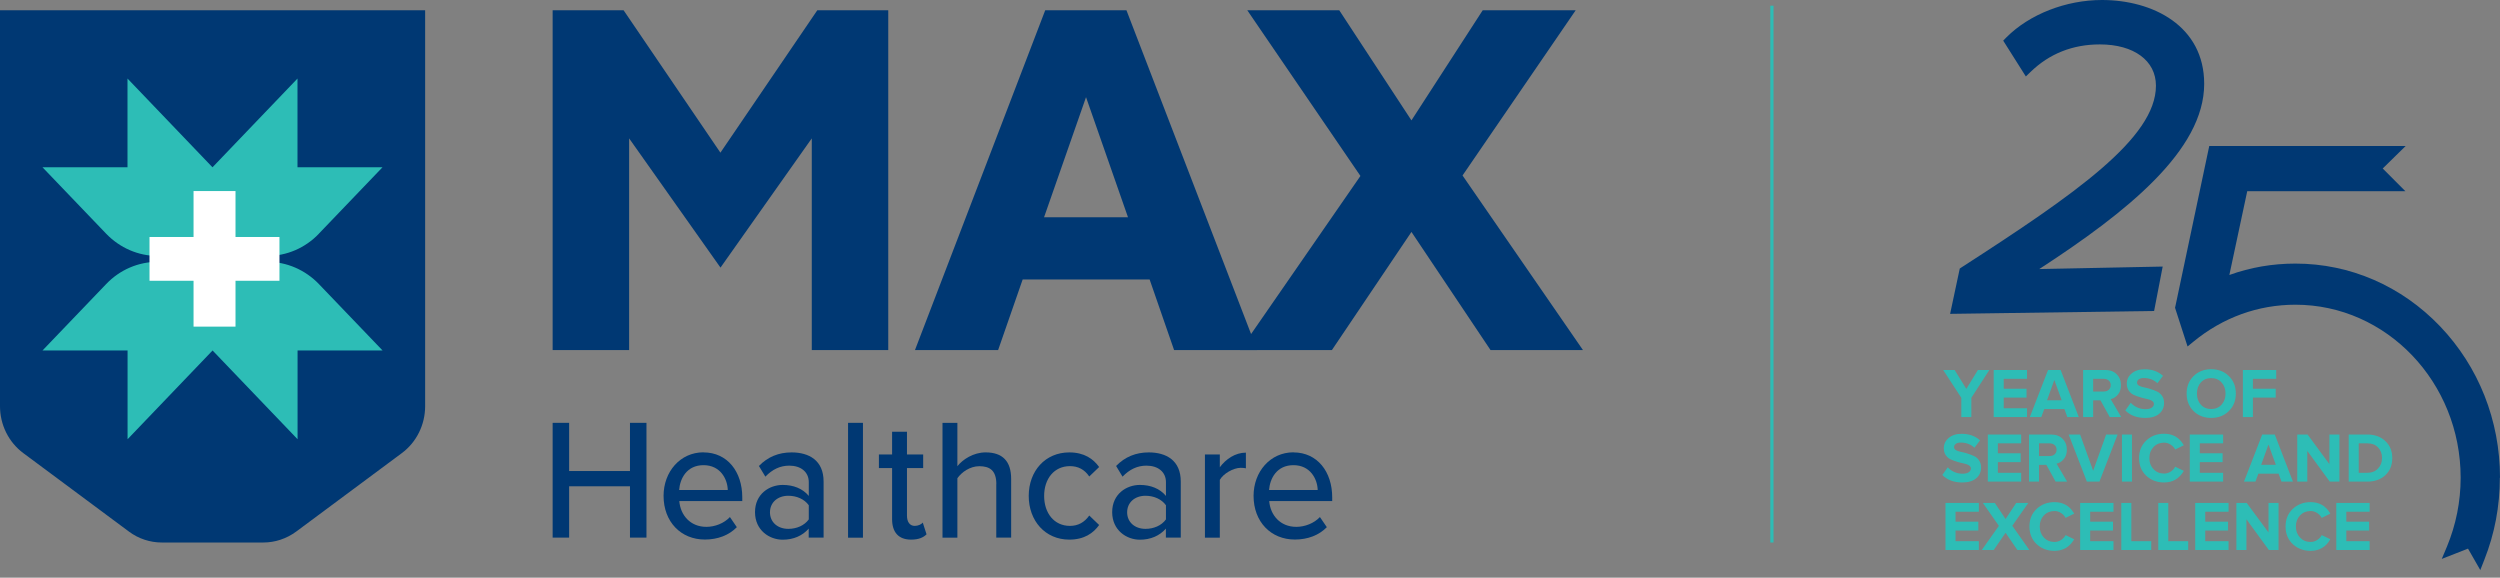 <svg xmlns="http://www.w3.org/2000/svg" width="251" height="58" viewBox="0 0 251 58" fill="none"><rect x="0" y="0" width="251" height="58" fill="#808080" stroke="none"/><path fill-rule="evenodd" clip-rule="evenodd" d="M63.249 48.823H57.141V53.976H55.485V42.453H57.141V47.291H63.249V42.453H64.905V53.976H63.249V48.823Z" fill="#003873"></path><path fill-rule="evenodd" clip-rule="evenodd" d="M68.186 49.195H73.069C73.038 48.09 72.322 46.703 70.635 46.703C68.948 46.703 68.27 48.05 68.186 49.195ZM70.635 45.421C73.038 45.421 74.524 47.373 74.524 49.929V50.308H68.201C68.317 51.727 69.31 52.896 70.92 52.896C71.767 52.896 72.691 52.549 73.284 51.912L73.978 52.928C73.184 53.743 72.06 54.17 70.766 54.17C68.378 54.17 66.622 52.404 66.622 49.783C66.622 47.364 68.293 45.413 70.627 45.413L70.635 45.421Z" fill="#003873"></path><path fill-rule="evenodd" clip-rule="evenodd" d="M81.202 50.727C80.755 50.106 79.978 49.775 79.146 49.775C78.067 49.775 77.305 50.453 77.305 51.436C77.305 52.42 78.067 53.097 79.146 53.097C79.978 53.097 80.755 52.767 81.202 52.146V50.727ZM81.202 53.065C80.57 53.791 79.662 54.186 78.583 54.186C77.259 54.186 75.803 53.251 75.803 51.42C75.803 49.59 77.243 48.687 78.583 48.687C79.662 48.687 80.586 49.05 81.202 49.791V48.413C81.202 47.372 80.393 46.751 79.246 46.751C78.337 46.751 77.559 47.114 76.843 47.856L76.196 46.784C77.089 45.864 78.183 45.421 79.477 45.421C81.218 45.421 82.689 46.219 82.689 48.34V53.976H81.194V53.057L81.202 53.065Z" fill="#003873"></path><path d="M86.64 42.453H85.145V53.984H86.64V42.453Z" fill="#003873"></path><path fill-rule="evenodd" clip-rule="evenodd" d="M89.566 52.13V46.993H88.242V45.631H89.566V43.349H91.061V45.631H92.686V46.993H91.061V51.783C91.061 52.372 91.323 52.799 91.838 52.799C92.185 52.799 92.501 52.646 92.647 52.468L93.025 53.646C92.709 53.96 92.247 54.178 91.469 54.178C90.213 54.178 89.566 53.436 89.566 52.122V52.13Z" fill="#003873"></path><path fill-rule="evenodd" clip-rule="evenodd" d="M100.033 48.606C100.033 47.219 99.356 46.807 98.323 46.807C97.399 46.807 96.552 47.396 96.121 48.017V53.984H94.627V42.453H96.121V46.807C96.652 46.13 97.731 45.42 98.955 45.42C100.665 45.42 101.52 46.316 101.52 48.081V53.976H100.026V48.597L100.033 48.606Z" fill="#003873"></path><path fill-rule="evenodd" clip-rule="evenodd" d="M107.358 45.421C108.868 45.421 109.776 46.082 110.354 46.889L109.361 47.84C108.883 47.13 108.236 46.8 107.42 46.8C105.848 46.8 104.832 48.058 104.832 49.791C104.832 51.525 105.841 52.799 107.42 52.799C108.228 52.799 108.875 52.452 109.361 51.759L110.354 52.71C109.776 53.525 108.86 54.178 107.358 54.178C104.94 54.178 103.284 52.291 103.284 49.791C103.284 47.292 104.94 45.421 107.358 45.421Z" fill="#003873"></path><path fill-rule="evenodd" clip-rule="evenodd" d="M117.062 50.727C116.616 50.106 115.838 49.775 115.006 49.775C113.928 49.775 113.165 50.453 113.165 51.436C113.165 52.42 113.928 53.097 115.006 53.097C115.838 53.097 116.616 52.767 117.062 52.146V50.727ZM117.062 53.065C116.431 53.791 115.522 54.186 114.444 54.186C113.119 54.186 111.663 53.251 111.663 51.42C111.663 49.59 113.104 48.687 114.444 48.687C115.522 48.687 116.446 49.05 117.062 49.791V48.413C117.062 47.372 116.254 46.751 115.106 46.751C114.197 46.751 113.419 47.114 112.703 47.856L112.056 46.784C112.95 45.864 114.043 45.421 115.337 45.421C117.078 45.421 118.549 46.219 118.549 48.34V53.976H117.055V53.057L117.062 53.065Z" fill="#003873"></path><path fill-rule="evenodd" clip-rule="evenodd" d="M120.975 45.631H122.469V46.913C123.085 46.082 124.025 45.445 125.088 45.445V47.018C124.942 46.985 124.772 46.969 124.572 46.969C123.825 46.969 122.816 47.558 122.469 48.179V53.985H120.975V45.639V45.631Z" fill="#003873"></path><path fill-rule="evenodd" clip-rule="evenodd" d="M127.414 49.195H132.297C132.266 48.09 131.55 46.703 129.863 46.703C128.176 46.703 127.499 48.05 127.414 49.195ZM129.863 45.421C132.266 45.421 133.753 47.373 133.753 49.929V50.308H127.429C127.545 51.727 128.538 52.896 130.148 52.896C130.995 52.896 131.92 52.549 132.52 51.912L133.214 52.928C132.42 53.743 131.296 54.17 130.002 54.17C127.614 54.17 125.858 52.404 125.858 49.783C125.858 47.364 127.529 45.413 129.863 45.413V45.421Z" fill="#003873"></path><path fill-rule="evenodd" clip-rule="evenodd" d="M0 1.031V40.784C0 42.647 0.87 44.405 2.341 45.493L12.947 53.372C13.91 54.089 15.065 54.468 16.251 54.468H26.433C27.619 54.468 28.775 54.081 29.737 53.372L40.343 45.493C41.814 44.405 42.684 42.647 42.684 40.784V1.031H0Z" fill="#003873"></path><path fill-rule="evenodd" clip-rule="evenodd" d="M113.25 21.811H104.824L109.037 9.756L113.25 21.811ZM113.096 1.031H104.94L91.862 35.148H100.211L102.675 28.06H115.422L117.879 35.148H126.228L113.096 1.031Z" fill="#003873"></path><path fill-rule="evenodd" clip-rule="evenodd" d="M146.838 17.618L158.199 1.031H148.864L141.709 12.086L134.461 1.031H125.227L136.587 17.666L124.495 35.148H133.722L141.709 23.287L149.65 35.148H158.93L146.838 17.618Z" fill="#003873"></path><path fill-rule="evenodd" clip-rule="evenodd" d="M82.057 1.031L72.329 15.328L62.609 1.031H55.485V35.148H63.164V13.893L72.337 26.867L81.502 13.893V35.148H89.181V1.031H82.057Z" fill="#003873"></path><path fill-rule="evenodd" clip-rule="evenodd" d="M29.876 35.188V44.099L21.342 35.188L12.808 44.099V35.188H4.267L10.659 28.52C12.03 27.084 13.894 26.286 15.835 26.286H26.841C28.782 26.286 30.646 27.093 32.017 28.52L38.41 35.188H29.876Z" fill="#2DBDB6"></path><path fill-rule="evenodd" clip-rule="evenodd" d="M32.017 23.465C30.646 24.9 28.782 25.698 26.841 25.698H15.835C13.894 25.698 12.03 24.892 10.659 23.465L4.267 16.796H12.801V7.886L21.334 16.796L29.868 7.886V16.796H38.402L32.009 23.465H32.017Z" fill="#2DBDB6"></path><path fill-rule="evenodd" clip-rule="evenodd" d="M28.058 23.794H23.645V19.182H19.432V23.794H15.011V28.189H19.432V32.793H23.645V28.189H28.058V23.794Z" fill="white"></path><path d="M197.923 41.874H196.917V39.939L195.095 37.146H196.243L197.42 39.046L198.582 37.146H199.731L197.923 39.939V41.874ZM203.513 41.874H200.167V37.146H203.513V38.032H201.174V39.032H203.463V39.918H201.174V40.988H203.513V41.874ZM208.709 41.874H207.56L207.27 41.073H205.242L204.945 41.874H203.796L205.625 37.146H206.887L208.709 41.874ZM206.993 40.187L206.256 38.153L205.519 40.187H206.993ZM212.973 41.874H211.818L210.889 40.194H210.152V41.874H209.145V37.146H211.357C211.844 37.146 212.229 37.288 212.512 37.571C212.801 37.855 212.945 38.221 212.945 38.67C212.945 39.057 212.843 39.372 212.64 39.613C212.441 39.854 212.198 40.007 211.91 40.074L212.973 41.874ZM211.208 39.308C211.416 39.308 211.586 39.251 211.718 39.138C211.851 39.02 211.917 38.864 211.917 38.67C211.917 38.476 211.851 38.323 211.718 38.209C211.586 38.091 211.416 38.032 211.208 38.032H210.152V39.308H211.208ZM215.38 41.959C214.539 41.959 213.873 41.709 213.381 41.208L213.927 40.442C214.333 40.867 214.834 41.08 215.43 41.08C215.69 41.08 215.891 41.031 216.032 40.931C216.179 40.827 216.252 40.702 216.252 40.556C216.252 40.428 216.184 40.322 216.047 40.237C215.914 40.151 215.746 40.09 215.543 40.052C215.345 40.014 215.127 39.96 214.891 39.889C214.655 39.818 214.435 39.738 214.232 39.648C214.033 39.558 213.866 39.417 213.729 39.223C213.596 39.029 213.53 38.793 213.53 38.514C213.53 38.108 213.693 37.767 214.019 37.493C214.345 37.215 214.78 37.075 215.323 37.075C216.075 37.075 216.689 37.295 217.166 37.734L216.607 38.471C216.233 38.127 215.775 37.954 215.231 37.954C215.019 37.954 214.853 37.997 214.735 38.082C214.617 38.167 214.558 38.282 214.558 38.429C214.558 38.542 214.624 38.639 214.756 38.72C214.893 38.795 215.061 38.852 215.26 38.89C215.463 38.928 215.68 38.984 215.912 39.06C216.148 39.131 216.365 39.214 216.564 39.308C216.767 39.398 216.935 39.542 217.067 39.74C217.204 39.934 217.273 40.168 217.273 40.442C217.273 40.896 217.11 41.262 216.784 41.541C216.462 41.82 215.995 41.959 215.38 41.959ZM222.004 41.959C221.291 41.959 220.7 41.73 220.232 41.272C219.769 40.808 219.537 40.222 219.537 39.514C219.537 38.805 219.769 38.221 220.232 37.763C220.7 37.3 221.291 37.068 222.004 37.068C222.722 37.068 223.313 37.297 223.776 37.756C224.244 38.214 224.478 38.8 224.478 39.514C224.478 40.227 224.244 40.813 223.776 41.272C223.313 41.73 222.722 41.959 222.004 41.959ZM220.962 40.626C221.227 40.919 221.574 41.066 222.004 41.066C222.434 41.066 222.782 40.919 223.046 40.626C223.311 40.334 223.443 39.962 223.443 39.514C223.443 39.065 223.311 38.694 223.046 38.401C222.782 38.108 222.434 37.961 222.004 37.961C221.574 37.961 221.227 38.108 220.962 38.401C220.702 38.694 220.572 39.065 220.572 39.514C220.572 39.962 220.702 40.334 220.962 40.626ZM226.191 41.874H225.184V37.146H228.53V38.032H226.191V39.032H228.481V39.918H226.191V41.874Z" fill="#2DBDB6"></path><path d="M197.008 48.439C196.167 48.439 195.501 48.188 195.009 47.687L195.555 46.922C195.961 47.347 196.462 47.56 197.058 47.56C197.318 47.56 197.518 47.51 197.66 47.411C197.807 47.307 197.88 47.181 197.88 47.035C197.88 46.907 197.811 46.801 197.674 46.716C197.542 46.631 197.374 46.57 197.171 46.532C196.973 46.494 196.755 46.44 196.519 46.369C196.283 46.298 196.063 46.218 195.86 46.128C195.661 46.038 195.493 45.896 195.356 45.702C195.224 45.509 195.158 45.272 195.158 44.994C195.158 44.587 195.321 44.247 195.647 43.973C195.973 43.694 196.408 43.555 196.951 43.555C197.703 43.555 198.317 43.774 198.794 44.214L198.234 44.951C197.861 44.606 197.403 44.434 196.859 44.434C196.647 44.434 196.481 44.476 196.363 44.561C196.245 44.646 196.186 44.762 196.186 44.908C196.186 45.022 196.252 45.119 196.384 45.199C196.521 45.275 196.689 45.331 196.888 45.369C197.091 45.407 197.308 45.464 197.54 45.539C197.776 45.61 197.993 45.693 198.192 45.788C198.395 45.877 198.563 46.021 198.695 46.22C198.832 46.414 198.901 46.648 198.901 46.922C198.901 47.375 198.738 47.742 198.412 48.02C198.09 48.299 197.622 48.439 197.008 48.439ZM202.924 48.353H199.578V43.626H202.924V44.511H200.585V45.511H202.875V46.397H200.585V47.468H202.924V48.353ZM207.539 48.353H206.383L205.455 46.673H204.718V48.353H203.711V43.626H205.923C206.409 43.626 206.795 43.767 207.078 44.051C207.366 44.334 207.511 44.701 207.511 45.15C207.511 45.537 207.409 45.851 207.206 46.092C207.007 46.333 206.764 46.487 206.476 46.553L207.539 48.353ZM205.774 45.788C205.982 45.788 206.152 45.731 206.284 45.617C206.417 45.499 206.483 45.343 206.483 45.15C206.483 44.956 206.417 44.802 206.284 44.689C206.152 44.571 205.982 44.511 205.774 44.511H204.718V45.788H205.774ZM210.784 48.353H209.522L207.693 43.626H208.842L210.153 47.262L211.457 43.626H212.606L210.784 48.353ZM214.049 48.353H213.042V43.626H214.049V48.353ZM217.277 48.439C216.559 48.439 215.959 48.212 215.477 47.758C214.999 47.3 214.761 46.711 214.761 45.993C214.761 45.275 214.999 44.689 215.477 44.235C215.959 43.777 216.559 43.547 217.277 43.547C218.161 43.547 218.82 43.933 219.255 44.703L218.39 45.128C218.286 44.93 218.133 44.767 217.929 44.639C217.731 44.507 217.513 44.441 217.277 44.441C216.847 44.441 216.493 44.587 216.214 44.88C215.935 45.173 215.796 45.544 215.796 45.993C215.796 46.442 215.935 46.813 216.214 47.106C216.493 47.399 216.847 47.545 217.277 47.545C217.513 47.545 217.731 47.482 217.929 47.354C218.133 47.226 218.286 47.061 218.39 46.858L219.255 47.276C218.806 48.051 218.147 48.439 217.277 48.439ZM223.2 48.353H219.854V43.626H223.2V44.511H220.861V45.511H223.15V46.397H220.861V47.468H223.2V48.353ZM230.209 48.353H229.061L228.77 47.553H226.743L226.445 48.353H225.297L227.126 43.626H228.388L230.209 48.353ZM228.494 46.666L227.757 44.632L227.02 46.666H228.494ZM234.878 48.353H233.907L231.653 45.27V48.353H230.646V43.626H231.681L233.871 46.596V43.626H234.878V48.353ZM237.674 48.353H235.81V43.626H237.674C238.416 43.626 239.019 43.843 239.482 44.278C239.95 44.712 240.184 45.284 240.184 45.993C240.184 46.702 239.952 47.274 239.489 47.709C239.026 48.139 238.421 48.353 237.674 48.353ZM237.674 47.468C238.128 47.468 238.487 47.326 238.752 47.042C239.021 46.759 239.156 46.409 239.156 45.993C239.156 45.558 239.026 45.204 238.766 44.93C238.506 44.651 238.142 44.511 237.674 44.511H236.817V47.468H237.674Z" fill="#2DBDB6"></path><path d="M198.674 55.22H195.328V50.492H198.674V51.378H196.335V52.377H198.624V53.263H196.335V54.334H198.674V55.22ZM203.749 55.22H202.544L201.36 53.49L200.17 55.22H198.972L200.687 52.795L199.078 50.492H200.276L201.36 52.108L202.431 50.492H203.643L202.034 52.788L203.749 55.22ZM206.271 55.305C205.552 55.305 204.952 55.078 204.47 54.624C203.993 54.166 203.754 53.578 203.754 52.859C203.754 52.141 203.993 51.555 204.47 51.101C204.952 50.643 205.552 50.414 206.271 50.414C207.154 50.414 207.814 50.799 208.248 51.569L207.384 51.995C207.28 51.796 207.126 51.633 206.923 51.505C206.724 51.373 206.507 51.307 206.271 51.307C205.841 51.307 205.486 51.453 205.207 51.746C204.929 52.039 204.789 52.41 204.789 52.859C204.789 53.308 204.929 53.679 205.207 53.972C205.486 54.265 205.841 54.412 206.271 54.412C206.507 54.412 206.724 54.348 206.923 54.22C207.126 54.093 207.28 53.927 207.384 53.724L208.248 54.142C207.799 54.917 207.14 55.305 206.271 55.305ZM212.193 55.22H208.847V50.492H212.193V51.378H209.854V52.377H212.144V53.263H209.854V54.334H212.193V55.22ZM215.986 55.22H212.98V50.492H213.987V54.334H215.986V55.22ZM219.696 55.22H216.691V50.492H217.697V54.334H219.696V55.22ZM223.747 55.22H220.401V50.492H223.747V51.378H221.407V52.377H223.697V53.263H221.407V54.334H223.747V55.22ZM228.765 55.22H227.794L225.54 52.136V55.22H224.534V50.492H225.568L227.759 53.462V50.492H228.765V55.22ZM231.987 55.305C231.269 55.305 230.669 55.078 230.187 54.624C229.709 54.166 229.471 53.578 229.471 52.859C229.471 52.141 229.709 51.555 230.187 51.101C230.669 50.643 231.269 50.414 231.987 50.414C232.871 50.414 233.53 50.799 233.965 51.569L233.1 51.995C232.996 51.796 232.843 51.633 232.639 51.505C232.441 51.373 232.224 51.307 231.987 51.307C231.557 51.307 231.203 51.453 230.924 51.746C230.645 52.039 230.506 52.41 230.506 52.859C230.506 53.308 230.645 53.679 230.924 53.972C231.203 54.265 231.557 54.412 231.987 54.412C232.224 54.412 232.441 54.348 232.639 54.22C232.843 54.093 232.996 53.927 233.1 53.724L233.965 54.142C233.516 54.917 232.857 55.305 231.987 55.305ZM237.91 55.22H234.564V50.492H237.91V51.378H235.571V52.377H237.86V53.263H235.571V54.334H237.91V55.22Z" fill="#2DBDB6"></path><path d="M196.77 26.956L196.963 26.827C208.377 19.465 216.457 13.853 216.457 8.604C216.457 6.088 214.246 4.459 210.826 4.459C208.1 4.459 205.758 5.386 203.864 7.225L203.394 7.676L201.122 4.08L201.445 3.75C203.748 1.435 207.422 0 211.034 0C216.148 0 221.301 2.605 221.301 8.418C221.301 15.095 213.545 21.288 204.742 27.013L217.134 26.763L216.272 31.222L195.792 31.512L196.763 26.948L196.77 26.956Z" fill="#003873"></path><path d="M250.985 47.962C250.985 50.824 250.461 53.59 249.429 56.194L249.021 57.235L247.788 55.082L245.154 56.114L245.67 54.888C246.579 52.695 247.049 50.364 247.049 47.962C247.049 38.382 239.609 30.593 230.459 30.593C226.716 30.593 223.18 31.875 220.231 34.294L219.63 34.786L218.467 31.189L218.374 30.899L218.459 30.512L221.809 14.659H241.527L239.224 16.917L241.503 19.199H225.622L223.827 27.609C225.938 26.843 228.171 26.464 230.459 26.464C235.943 26.464 241.103 28.706 244.985 32.762C248.859 36.818 251 42.22 251 47.962H250.985Z" fill="#003873"></path><path d="M178.062 0.572H177.739V54.469H178.062V0.572Z" fill="#2DBDB6"></path></svg>